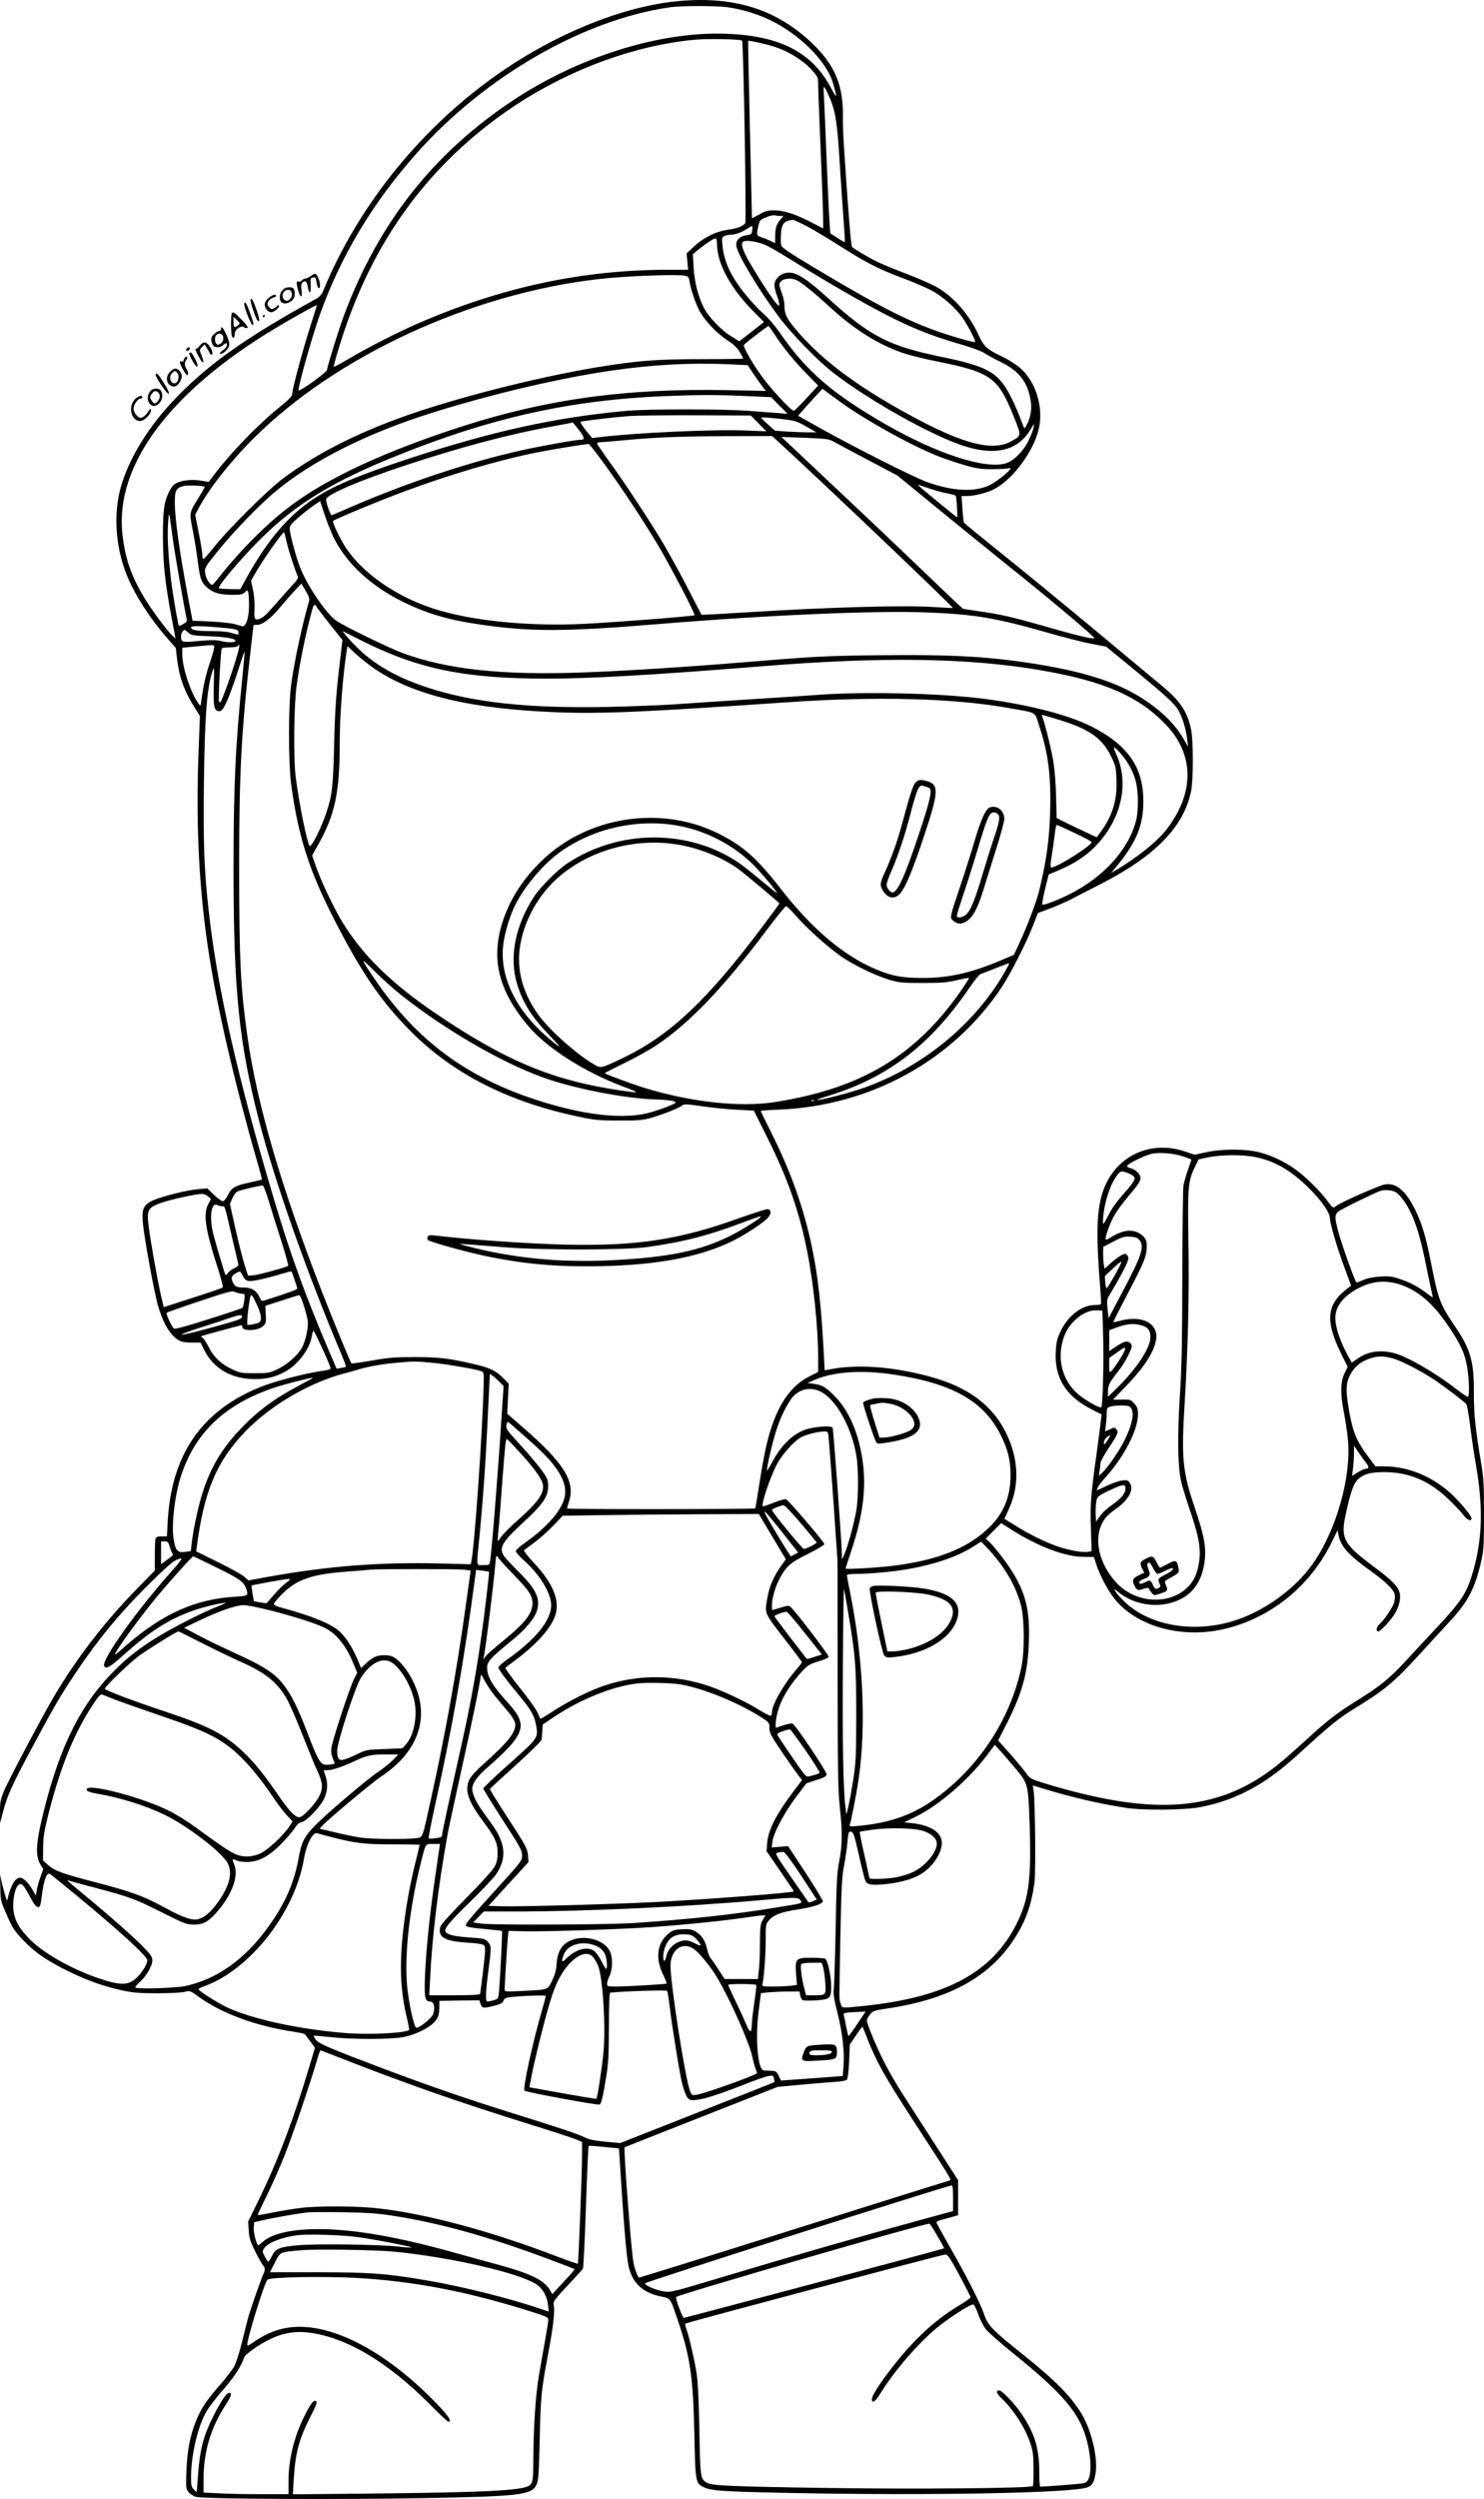 <?xml version="1.0" encoding="UTF-8"?>
<svg xmlns="http://www.w3.org/2000/svg" version="1.0" viewBox="0 0 1187.934 1998.548" preserveAspectRatio="xMidYMid meet">
  <g transform="translate(-0.066,1999.723) scale(0.1,-0.1)" fill="#000000" stroke="none">
    <path d="M5436 19989 c-327 -29 -714 -157 -1091 -362 -777 -422 -1425 -1145 -1759 -1960 -8 -20 -28 -44 -43 -53 -591 -324 -902 -547 -1176 -844 -209 -226 -360 -490 -411 -715 -47 -211 -23 -460 64 -668 63 -153 182 -336 318 -492 l70 -80 11 -95 c18 -143 58 -253 143 -387 l39 -62 -12 -318 c-21 -577 7 -1100 87 -1603 69 -437 206 -1025 378 -1624 26 -88 45 -160 43 -162 -1 -2 -44 -12 -94 -23 -122 -26 -148 -41 -178 -101 -14 -28 -32 -50 -41 -50 -8 0 -40 23 -70 51 l-54 52 -72 -6 c-89 -7 -289 -57 -363 -90 -75 -35 -90 -66 -81 -174 8 -108 89 -554 121 -666 31 -109 74 -195 121 -242 46 -46 70 -55 153 -55 l67 0 27 -55 c75 -153 220 -237 407 -237 102 0 173 18 256 67 96 56 185 178 200 274 4 23 10 43 14 46 5 3 121 -245 136 -296 5 -13 -10 -18 -83 -28 -133 -20 -376 -84 -487 -130 -465 -191 -704 -541 -733 -1073 l-6 -118 -42 0 c-30 0 -45 -5 -49 -16 -3 -9 -6 -70 -6 -136 l0 -121 -143 -146 c-262 -269 -480 -551 -664 -861 -91 -154 -364 -669 -399 -753 -30 -73 -34 -92 -33 -172 l0 -90 24 93 c33 126 70 209 225 499 186 347 238 435 361 618 129 191 239 333 376 487 131 147 370 381 408 400 82 42 79 30 -27 -88 -276 -311 -553 -699 -534 -749 12 -31 47 -12 152 83 222 198 365 289 566 360 77 28 246 67 254 59 2 -1 -32 -16 -74 -32 -96 -37 -327 -154 -451 -228 -157 -95 -252 -168 -366 -282 -266 -266 -433 -598 -564 -1122 -64 -257 -70 -360 -24 -432 l20 -32 -22 -62 c-13 -34 -26 -82 -30 -106 l-7 -44 -30 51 c-32 56 -71 92 -98 92 -36 0 -73 -61 -95 -155 l-7 -30 -10 25 c-5 14 -18 61 -29 105 l-18 80 2 -105 c2 -102 3 -108 53 -220 44 -102 59 -124 129 -198 96 -101 197 -170 375 -256 153 -73 274 -116 423 -148 83 -18 134 -22 277 -22 96 0 194 5 218 11 43 11 44 11 120 -44 182 -130 452 -229 749 -274 45 -7 86 -15 90 -18 5 -3 26 -30 47 -59 l38 -52 -47 -156 c-120 -403 -246 -736 -392 -1037 l-96 -197 5 -73 c4 -62 12 -87 56 -174 28 -56 56 -104 62 -108 13 -8 13 -40 0 -63 -13 -24 -94 -252 -119 -337 -11 -38 -35 -134 -54 -211 -19 -78 -47 -164 -61 -191 -15 -27 -68 -96 -118 -153 -107 -123 -148 -185 -189 -286 -47 -118 -69 -232 -76 -394 -5 -138 -4 -146 16 -172 12 -15 39 -33 59 -39 52 -18 1149 -23 1852 -10 739 14 835 25 874 105 17 35 20 74 27 365 7 340 13 397 69 691 36 188 53 331 44 376 -7 38 -7 37 148 203 43 46 81 88 85 95 4 6 15 228 24 494 9 266 19 485 21 487 2 3 58 -1 124 -8 l119 -12 3 -40 c34 -545 55 -804 73 -895 27 -135 110 -216 251 -247 91 -19 81 -7 143 -188 101 -296 124 -455 134 -914 8 -386 9 -393 77 -426 60 -28 145 -34 679 -45 1133 -23 2280 -1 2391 45 40 16 52 39 65 113 19 119 -31 335 -107 466 -85 145 -215 276 -487 493 -231 184 -269 224 -298 310 -27 83 -142 309 -278 546 -55 97 -102 182 -104 189 -1 6 14 15 33 20 19 5 59 16 88 24 l52 15 0 141 0 140 -182 282 c-100 154 -217 336 -260 404 -44 67 -108 177 -143 245 -62 119 -145 316 -145 345 0 9 11 30 24 47 24 31 31 33 143 50 489 72 813 250 1011 553 93 142 141 278 164 459 11 88 5 657 -8 735 l-6 36 113 -34 c208 -63 433 -115 639 -146 133 -20 463 -17 585 6 193 36 371 110 537 222 102 70 165 121 338 280 170 154 245 215 357 283 259 160 315 207 535 446 70 77 177 193 237 258 146 158 201 264 251 489 17 76 20 126 20 363 0 246 -3 291 -24 418 -44 255 -58 396 -57 552 2 247 -25 348 -144 524 -129 190 -140 219 -200 524 -40 204 -73 313 -127 422 -75 151 -151 214 -241 200 -44 -7 -361 -147 -388 -171 -23 -21 -31 -18 -64 28 -46 66 -153 176 -233 239 -88 71 -209 132 -317 160 -109 29 -302 29 -430 1 l-90 -20 -75 25 c-302 103 -595 -55 -674 -363 -38 -148 -40 -334 -7 -744 5 -58 7 -108 4 -112 -2 -5 -25 -8 -51 -8 -102 0 -215 -88 -273 -213 -26 -56 -33 -85 -37 -156 -12 -210 79 -358 281 -462 l86 -44 -6 -50 c-3 -27 -18 -142 -33 -255 -48 -342 -53 -412 -47 -606 l6 -182 -27 -5 c-42 -9 -158 12 -252 45 -103 37 -213 91 -331 164 l-88 54 33 73 c78 169 83 346 16 530 -100 273 -310 446 -654 537 -299 80 -583 99 -802 54 l-32 -6 -6 118 c-21 396 -46 629 -96 868 -63 304 -168 601 -321 906 -49 98 -89 180 -89 182 0 3 66 8 148 11 730 30 1391 393 1780 977 70 105 195 350 250 490 l41 105 98 37 c54 20 132 55 173 76 41 21 147 76 235 121 435 223 661 455 720 740 19 90 19 405 0 495 -31 145 -86 227 -240 354 -44 37 -280 233 -525 437 -245 204 -581 479 -747 612 -165 133 -303 245 -306 250 -3 4 -8 54 -12 111 l-7 102 38 0 c64 0 171 27 226 57 150 81 312 300 354 480 40 169 -22 374 -146 485 -33 29 -94 68 -150 95 -118 56 -144 79 -186 171 -74 162 -194 300 -329 380 -38 23 -151 72 -250 110 -99 38 -205 82 -235 97 -76 38 -187 104 -199 118 -8 11 -27 232 -62 762 -7 99 -12 218 -11 265 6 261 -62 426 -248 603 -283 269 -620 376 -1064 336z m390 -50 c104 -14 232 -52 330 -98 241 -113 462 -333 513 -509 35 -122 33 -130 -14 -42 -151 287 -405 420 -835 437 -528 21 -1172 -178 -1700 -524 -648 -426 -1091 -988 -1368 -1734 -41 -112 -122 -370 -134 -430 -4 -23 -228 -182 -228 -163 0 44 108 425 168 596 169 476 425 903 781 1303 548 614 1335 1066 2026 1164 88 13 371 13 461 0z m115 -267 c11 -12 36 -1446 25 -1460 -18 -24 -64 -42 -138 -52 -95 -13 -196 -63 -272 -134 l-59 -55 6 -65 6 -66 -152 0 c-693 0 -1342 -139 -2012 -430 -165 -72 -406 -195 -549 -280 -65 -39 -121 -68 -124 -66 -2 3 19 80 48 173 235 762 639 1350 1238 1800 475 357 1068 594 1610 643 104 9 363 4 373 -8z m209 -34 c145 -37 286 -122 368 -222 28 -33 32 -46 32 -95 0 -31 9 -267 20 -526 11 -258 20 -505 20 -547 l0 -78 -96 50 c-132 67 -215 94 -294 95 -55 0 -74 -5 -122 -33 -32 -18 -58 -31 -58 -30 -1 10 -30 1314 -30 1361 l0 59 43 -7 c23 -4 76 -16 117 -27z m484 -404 c55 -121 69 -206 91 -579 9 -143 22 -334 29 -425 7 -91 11 -167 10 -169 -3 -3 -50 26 -115 69 -5 3 -17 235 -28 515 -11 281 -23 546 -25 590 -6 87 -2 87 38 -1z m-386 -964 l25 0 -20 -22 c-35 -39 -46 -71 -47 -134 l-1 -62 -35 18 c-19 9 -52 23 -72 29 -42 14 -43 18 -27 89 9 44 15 51 47 65 45 20 73 26 90 21 8 -2 25 -4 40 -4z m204 -78 c51 -26 176 -101 278 -166 210 -133 306 -182 505 -256 77 -29 175 -71 219 -94 91 -47 200 -144 255 -225 47 -69 104 -181 97 -189 -4 -3 -63 11 -133 32 -336 98 -568 212 -1155 563 -202 121 -259 160 -264 179 -4 13 -4 53 -2 89 5 83 24 106 95 114 7 0 54 -21 105 -47z m-430 -36 c-4 -32 -7 -34 -48 -41 -56 -8 -88 -44 -78 -89 15 -76 182 -352 341 -565 94 -126 305 -344 420 -434 192 -151 508 -345 778 -477 246 -121 398 -166 534 -158 125 8 219 65 283 173 29 49 29 49 23 15 -3 -19 -22 -67 -41 -107 -40 -83 -119 -162 -181 -181 -166 -50 -552 76 -963 312 -433 249 -637 427 -851 738 -33 48 -87 111 -120 140 -34 29 -94 92 -134 140 -126 150 -187 273 -201 410 -6 60 -5 67 14 77 11 6 34 11 50 11 38 0 89 18 132 47 19 12 37 23 40 23 3 0 4 -15 2 -34z m-282 -108 c1 -159 108 -356 295 -544 l81 -82 -98 -77 -99 -77 -56 34 c-85 50 -192 161 -230 238 -46 94 -73 201 -80 320 l-6 105 44 36 c62 50 121 89 136 89 9 0 13 -15 13 -42z m400 -16 c36 -17 130 -73 210 -123 80 -50 224 -137 320 -193 474 -277 691 -378 1016 -471 94 -27 172 -56 197 -73 23 -15 81 -47 129 -70 145 -71 212 -156 238 -300 13 -71 2 -142 -30 -202 -17 -31 -19 -33 -26 -15 -35 96 -72 182 -105 246 -99 190 -181 236 -560 314 -407 84 -562 163 -874 445 -223 202 -296 245 -376 221 -46 -14 -79 -53 -79 -95 0 -17 9 -55 21 -85 11 -30 19 -63 17 -75 -4 -24 -95 106 -216 307 -69 115 -92 173 -77 197 14 23 124 7 195 -28z m-650 -241 c17 -4 26 -15 28 -31 8 -63 46 -180 80 -245 44 -83 138 -182 232 -244 45 -29 74 -57 92 -89 15 -26 28 -49 28 -52 0 -3 -150 -5 -333 -5 -363 0 -514 -12 -838 -65 -432 -72 -1006 -213 -1431 -354 -437 -145 -800 -324 -1084 -537 -121 -90 -440 -407 -549 -546 -44 -55 -83 -99 -87 -96 -5 2 -8 19 -8 36 0 18 -13 96 -29 175 l-28 143 25 47 c84 159 253 374 441 562 661 660 1740 1158 2761 1275 222 26 645 41 700 26z m893 -37 c42 -22 139 -101 257 -209 199 -184 395 -306 595 -373 50 -16 173 -47 275 -67 427 -86 482 -127 610 -450 58 -145 59 -141 -29 -189 -160 -86 -422 -9 -914 271 -368 209 -626 410 -813 634 -68 82 -84 117 -84 186 0 23 -9 65 -20 93 -11 28 -20 59 -20 70 0 45 82 65 143 34z m-3899 -369 c-58 -179 -144 -499 -144 -538 0 -17 -24 -43 -92 -98 -181 -146 -392 -363 -531 -545 l-46 -61 -53 9 c-70 13 -154 6 -200 -16 -28 -13 -44 -32 -63 -70 -42 -87 -50 -146 -50 -361 1 -221 16 -364 69 -646 l32 -169 -29 27 c-45 43 -170 213 -225 306 -105 177 -152 316 -172 510 -56 547 382 1134 1225 1639 133 80 328 189 331 185 2 -2 -22 -79 -52 -172z m3717 -62 c69 -106 154 -210 255 -313 l94 -96 -91 -99 c-50 -55 -97 -101 -104 -103 -17 -4 -184 175 -254 272 -82 114 -156 245 -145 256 20 20 189 150 195 150 4 0 26 -30 50 -67z m-364 -239 l149 -7 47 -71 c26 -39 59 -85 73 -103 l26 -32 -309 6 c-821 16 -1458 -73 -2152 -299 -596 -194 -1045 -403 -1339 -622 -190 -142 -396 -347 -568 -563 -31 -40 -60 -73 -64 -73 -20 0 -53 53 -57 93 -5 43 -4 46 98 173 126 156 330 368 459 476 295 248 742 473 1266 636 475 149 1027 278 1434 336 334 48 626 63 937 50z m893 -303 c204 -147 572 -351 788 -435 51 -20 143 -51 205 -69 95 -27 128 -32 222 -32 61 0 121 4 135 8 50 16 -91 -105 -160 -137 -120 -56 -295 -47 -498 26 -103 37 -544 259 -830 417 l-202 113 25 30 c15 17 58 66 98 109 l72 77 25 -19 c14 -11 68 -50 120 -88z m-761 49 l205 -9 65 -67 66 -66 -80 6 c-44 3 -145 11 -225 17 -192 16 -809 16 -980 1 -573 -52 -1080 -163 -1763 -388 -405 -134 -600 -217 -760 -326 -193 -131 -357 -325 -515 -608 l-58 -105 -82 1 c-45 1 -85 4 -89 7 -13 14 177 239 335 395 283 281 581 462 1107 672 748 299 1376 438 2120 469 272 11 422 12 654 1z m104 -219 l62 -63 -155 6 c-259 11 -881 -17 -1172 -52 l-67 -8 -51 62 c-27 35 -46 65 -42 68 10 6 252 35 387 46 61 4 305 7 543 6 l433 -2 62 -63z m187 35 c107 -13 120 -17 195 -60 l80 -46 -76 0 c-42 0 -116 3 -165 6 l-90 7 -59 53 c-59 53 -60 54 -30 53 17 0 82 -6 145 -13z m-1626 -86 c48 -63 51 -80 13 -80 -40 0 -319 -50 -480 -86 -403 -90 -897 -253 -1342 -445 -88 -38 -164 -71 -169 -72 -10 -2 -44 94 -45 125 -2 37 253 147 621 269 439 146 849 255 1180 314 141 26 172 32 174 34 0 0 22 -26 48 -59z m1599 -97 c352 -323 1402 -1322 1395 -1328 -2 -1 -66 2 -143 7 -245 17 -857 -1 -1528 -43 -186 -12 -339 -20 -341 -18 -1 2 -48 92 -103 199 -55 107 -140 263 -188 345 -100 173 -333 526 -459 698 -47 65 -86 122 -86 127 0 6 9 10 19 10 11 0 93 7 183 15 265 25 432 32 826 34 l373 1 52 -47z m442 2 c22 -13 146 -79 275 -147 l235 -124 305 -250 c168 -137 420 -342 560 -454 376 -300 724 -594 711 -598 -19 -6 -149 25 -391 95 -268 76 -352 96 -528 121 l-132 20 -58 53 c-31 30 -199 189 -372 355 -268 256 -547 519 -940 888 l-85 79 190 -7 c173 -7 193 -10 230 -31z m-1853 -156 c138 -187 328 -474 445 -670 102 -172 302 -554 293 -562 -9 -8 -636 -57 -883 -69 -453 -22 -909 25 -1210 123 -294 96 -557 278 -695 481 -44 65 -114 210 -105 219 16 15 365 160 573 237 360 134 760 252 1060 311 131 26 402 70 414 67 5 -1 54 -63 108 -137z m-3183 -205 c2 -2 -17 -36 -42 -76 -84 -136 -82 -125 -53 -274 14 -72 33 -187 41 -255 18 -138 29 -164 81 -207 45 -37 101 -52 198 -52 63 0 79 3 96 20 19 19 21 19 27 3 4 -10 7 -58 7 -108 0 -98 -25 -174 -55 -166 -8 2 -36 10 -64 18 -27 7 -114 16 -192 20 l-141 6 -31 161 c-73 387 -111 654 -111 785 0 98 10 116 72 132 30 7 158 2 167 -7z m5818 -19 c39 -13 98 -29 129 -34 32 -6 61 -14 65 -19 7 -7 17 -172 11 -172 -4 0 -284 230 -302 248 -13 13 -13 14 5 8 11 -4 52 -18 92 -31z m-4777 -403 c105 -202 297 -376 553 -501 193 -94 362 -143 623 -180 393 -57 672 -56 1399 4 883 73 1753 111 2175 94 364 -14 546 -44 944 -158 136 -39 300 -81 364 -93 l117 -22 220 -180 c262 -216 327 -275 359 -330 31 -53 62 -155 70 -231 l7 -60 -30 53 c-69 122 -174 228 -329 329 -192 126 -443 210 -817 273 -393 66 -701 84 -1305 77 -429 -5 -516 -10 -1085 -57 -458 -38 -972 -70 -1287 -81 -641 -23 -1078 25 -1433 155 -106 39 -448 205 -528 256 -76 49 -220 255 -287 412 -35 81 -90 283 -90 328 0 24 14 41 77 95 42 36 97 79 122 95 l44 30 38 -115 c21 -63 56 -150 79 -193z m-1295 -2 c15 -110 95 -572 110 -632 4 -18 -1 -27 -26 -41 -17 -10 -33 -16 -36 -14 -6 6 -32 151 -53 292 -28 193 -43 416 -34 525 8 108 5 119 39 -130z m910 -17 c15 -66 63 -215 89 -275 6 -13 -7 -34 -51 -80 -32 -35 -88 -97 -123 -138 -76 -87 -97 -107 -127 -120 -43 -18 -50 -6 -45 78 2 48 -2 105 -12 151 l-16 74 32 56 c59 105 218 331 232 331 2 0 12 -35 21 -77z m181 -467 c-57 -200 -115 -467 -143 -661 -25 -171 -25 -648 0 -825 57 -405 141 -668 332 -1045 224 -440 383 -674 624 -916 337 -338 775 -562 1336 -681 136 -29 167 -32 330 -32 159 -1 189 2 260 22 100 29 225 79 246 98 14 13 34 12 160 -6 79 -12 205 -24 279 -28 l135 -7 110 -220 c160 -320 252 -581 315 -895 52 -256 90 -621 90 -860 l0 -115 -75 -38 c-163 -84 -272 -260 -340 -552 -13 -55 -38 -190 -55 -299 -17 -110 -32 -201 -33 -202 -7 -7 -1507 -8 -1507 -1 0 5 7 31 16 58 51 155 -40 304 -355 578 l-140 122 6 120 6 120 -39 40 c-58 60 -108 86 -224 113 -202 49 -294 60 -490 60 -157 0 -209 -4 -344 -28 -87 -15 -160 -25 -162 -23 -8 8 -146 343 -226 547 -336 861 -529 1520 -607 2070 -55 392 -65 597 -66 1340 0 766 17 1091 90 1730 14 118 25 215 25 217 0 2 13 3 28 3 43 0 110 50 182 137 36 43 89 104 119 136 l54 57 34 -57 c23 -37 32 -64 29 -77z m57 -48 c2 -7 51 -71 107 -142 l102 -128 -21 -177 c-30 -248 -39 -379 -46 -676 -8 -316 -16 -390 -61 -524 -44 -132 -124 -289 -136 -268 -23 42 -83 337 -110 547 -19 143 -15 566 6 725 25 193 81 461 132 638 6 20 20 22 27 5z m-784 -168 c145 -13 161 -17 161 -42 0 -16 -4 -18 -22 -12 -59 19 -101 24 -206 24 -108 0 -152 9 -152 30 0 13 75 12 219 0z m-241 -42 c21 -21 37 -24 170 -29 142 -6 218 -21 206 -40 -7 -12 -66 -11 -121 3 -35 8 -76 8 -171 -1 -136 -13 -142 -12 -142 40 0 22 16 49 29 49 3 0 15 -10 29 -22z m1391 -66 c452 -226 823 -302 1479 -302 350 0 843 28 1737 100 946 76 1633 66 2205 -31 515 -87 798 -210 1017 -441 227 -241 226 -547 -2 -839 -73 -93 -230 -219 -400 -320 l-40 -23 33 39 c170 205 226 338 225 540 -1 270 -127 448 -423 596 -194 96 -542 182 -905 224 -351 39 -900 51 -1250 27 -88 -7 -340 -23 -560 -37 -220 -14 -499 -32 -620 -41 -121 -8 -368 -17 -550 -21 -623 -11 -1063 37 -1423 156 -279 92 -467 207 -622 382 -36 40 -60 70 -55 68 6 -2 75 -37 154 -77z m-1184 -42 c4 -6 -9 -57 -28 -113 -36 -105 -60 -207 -73 -311 -6 -55 -8 -58 -21 -40 -62 80 -133 291 -133 394 l0 57 103 10 c147 14 145 14 152 3z m170 -121 c-40 -127 -101 -296 -115 -319 -5 -8 -12 -11 -16 -7 -8 8 13 415 22 429 3 4 32 8 64 8 35 0 62 5 66 12 20 32 11 -19 -21 -123z m1121 -65 c313 -209 769 -317 1451 -343 357 -14 699 1 1848 80 710 49 1328 33 1770 -46 234 -42 205 -25 243 -138 73 -217 97 -401 89 -686 -6 -235 -32 -414 -92 -654 -21 -80 -95 -276 -153 -399 l-45 -97 -106 -45 c-241 -101 -415 -140 -626 -140 -165 0 -247 16 -381 73 -254 108 -510 326 -754 641 -186 239 -296 338 -486 435 -462 236 -1056 148 -1427 -212 -130 -126 -223 -260 -284 -408 -135 -333 -82 -608 177 -914 151 -178 450 -368 765 -486 133 -49 131 -52 -24 -29 -539 78 -915 234 -1466 605 -368 248 -599 473 -765 744 -63 103 -164 313 -205 429 l-36 101 49 88 c134 238 172 416 172 807 0 226 24 537 56 743 l6 37 71 -66 c40 -36 108 -90 153 -120z m-1065 -61 c-55 -536 -71 -872 -71 -1528 0 -977 43 -1396 204 -2020 130 -500 386 -1224 667 -1887 18 -43 31 -79 28 -81 -2 -3 -20 -7 -39 -10 l-35 -6 -59 137 c-186 435 -307 767 -435 1194 -297 991 -461 1710 -530 2333 -36 319 -44 537 -38 1018 7 550 24 768 71 903 11 35 12 22 8 -116 -5 -174 3 -210 42 -210 21 0 31 11 60 73 19 39 58 147 88 239 29 91 54 165 56 163 2 -2 -6 -92 -17 -202z m6526 -339 c247 -74 354 -147 425 -290 40 -82 42 -89 46 -197 6 -160 -32 -284 -127 -414 l-31 -42 -92 43 c-51 24 -124 58 -161 77 l-68 34 -4 165 c-2 91 -11 213 -20 272 -13 91 -67 312 -90 371 -4 9 -5 17 -2 17 3 0 59 -16 124 -36z m507 -276 c59 -67 102 -149 121 -229 19 -83 19 -229 0 -304 -61 -233 -258 -451 -534 -590 -99 -49 -209 -91 -217 -82 -4 3 7 58 22 123 l29 117 89 38 c143 61 250 139 335 244 170 209 214 468 117 681 -14 30 -21 54 -16 54 5 0 29 -23 54 -52z m-3546 -574 c223 -40 445 -155 603 -313 70 -71 189 -213 189 -226 0 -3 -55 41 -123 98 -67 56 -149 121 -182 144 -403 273 -963 270 -1378 -8 -77 -52 -210 -185 -259 -259 -154 -234 -204 -490 -137 -705 46 -151 116 -261 259 -409 107 -112 99 -115 -24 -8 -254 221 -379 489 -346 741 12 93 54 230 96 313 69 138 210 308 334 403 265 202 631 289 968 229z m3176 -59 c75 -35 136 -68 135 -72 -2 -30 -276 -203 -322 -203 -10 0 -9 23 4 103 9 56 20 132 24 170 4 37 10 67 15 67 4 0 69 -29 144 -65z m-3191 -90 c181 -27 383 -109 512 -208 66 -51 315 -260 315 -265 0 -3 -65 -91 -144 -196 -433 -576 -730 -856 -1097 -1034 -187 -90 -188 -90 -241 -59 -139 81 -347 265 -439 387 -126 167 -181 354 -159 535 28 222 150 443 328 591 247 205 595 299 925 249z m962 -575 c84 -96 236 -233 348 -314 101 -72 273 -156 392 -193 84 -25 103 -27 270 -27 151 0 195 3 274 22 52 12 96 20 98 18 2 -2 -18 -34 -43 -72 -369 -543 -809 -811 -1514 -921 -273 -43 -666 0 -1034 112 -102 31 -313 109 -324 119 -2 2 68 38 155 80 86 42 200 105 253 140 271 181 538 460 887 924 79 105 150 192 156 192 7 0 44 -36 82 -80z m-3175 -621 c348 -278 802 -543 1140 -666 246 -90 656 -170 900 -178 102 -3 170 -13 170 -25 0 -10 -127 -59 -213 -82 -208 -55 -520 -20 -891 99 -575 185 -974 482 -1308 973 -117 172 -117 178 -1 62 59 -59 151 -141 203 -183z m4849 184 c-239 -423 -662 -771 -1140 -938 -109 -38 -329 -95 -364 -95 -11 1 30 16 92 35 474 146 813 407 1125 864 39 57 78 106 88 108 9 3 64 24 121 47 57 23 106 41 108 40 2 -2 -12 -29 -30 -61z m-1532 -1039 c-3 -3 -12 -4 -19 -1 -8 3 -5 6 6 6 11 1 17 -2 13 -5z m2953 -445 c36 -12 66 -23 67 -24 2 -1 -10 -37 -26 -81 -16 -44 -32 -102 -37 -129 -4 -28 -8 -354 -9 -725 -1 -528 -5 -734 -19 -945 -22 -336 -18 -590 13 -710 11 -44 45 -152 75 -240 64 -187 80 -284 66 -386 -14 -97 -43 -160 -99 -212 -150 -141 -418 -119 -567 46 -136 151 -180 345 -108 477 22 42 46 66 104 107 106 75 150 156 115 210 -15 22 -22 25 -61 20 -24 -2 -78 -21 -120 -41 -42 -20 -77 -36 -79 -36 -13 0 15 47 52 87 157 170 273 389 273 520 0 44 -5 58 -29 85 -28 32 -32 33 -100 32 l-71 -1 98 102 c155 160 235 285 248 386 15 124 -115 190 -286 144 -30 -8 -55 -13 -57 -11 -2 2 49 102 112 222 135 257 155 306 155 380 0 48 -4 60 -28 84 -43 42 -101 55 -165 36 -29 -9 -69 -27 -90 -42 -21 -14 -41 -23 -45 -20 -10 11 36 140 73 200 19 33 66 95 103 140 88 104 102 125 102 154 0 29 -42 69 -81 77 -17 4 -28 12 -26 18 5 18 145 86 197 97 65 13 175 4 250 -21z m578 -5 c98 -20 179 -54 264 -110 152 -101 330 -301 334 -375 3 -53 53 -225 117 -399 l53 -144 -47 -38 c-149 -118 -158 -254 -34 -503 l54 -110 -26 -52 c-32 -67 -34 -165 -4 -314 11 -57 25 -150 31 -206 31 -293 -86 -719 -272 -990 -128 -187 -343 -354 -569 -443 -339 -134 -734 -80 -949 130 -31 30 -63 66 -70 80 -13 24 -13 24 20 -3 109 -92 274 -128 415 -91 160 41 252 149 277 324 17 115 1 209 -76 436 -100 294 -110 396 -81 859 26 436 36 858 29 1270 -7 442 -3 487 53 602 l28 58 80 17 c104 21 274 22 373 2z m-1027 -125 c19 -7 42 -18 51 -27 15 -13 16 -18 3 -41 -7 -14 -35 -51 -62 -81 -79 -89 -110 -132 -147 -206 -31 -59 -36 -65 -36 -39 1 113 44 268 97 349 40 60 43 62 94 45z m-6868 -230 c21 -68 65 -211 99 -316 34 -106 59 -196 55 -199 -11 -11 -236 -73 -279 -76 l-42 -3 -27 85 c-15 47 -48 176 -73 287 l-45 202 20 46 c13 30 30 50 47 56 36 14 185 48 197 45 6 -2 27 -59 48 -127z m9016 76 c37 -19 94 -96 130 -177 46 -101 79 -217 121 -427 22 -108 43 -207 47 -221 6 -23 4 -23 -43 13 -73 55 -131 86 -214 114 -64 22 -87 25 -160 21 -57 -4 -102 -12 -134 -27 -27 -11 -52 -21 -56 -21 -10 0 -124 317 -149 417 -27 103 -26 125 2 150 18 17 275 143 337 166 30 11 92 7 119 -8z m-9503 -36 l23 -21 -22 -42 c-42 -79 -22 -208 80 -520 24 -76 41 -142 36 -146 -4 -4 -112 -41 -240 -82 l-232 -75 -20 86 c-27 114 -88 455 -100 559 -17 137 -8 152 110 193 72 24 269 67 313 68 17 1 39 -8 52 -20z m113 -79 c23 0 18 16 76 -235 26 -110 49 -210 52 -222 4 -17 -2 -25 -31 -38 -20 -10 -43 -27 -51 -38 -8 -12 -16 -19 -19 -16 -6 6 -83 266 -101 339 -30 131 -12 245 35 220 10 -5 28 -10 39 -10z m7343 -270 c42 -52 19 -122 -136 -415 l-111 -210 -8 73 c-7 67 -6 77 14 110 60 99 127 221 141 258 14 35 15 44 3 60 -12 17 -15 18 -47 3 -18 -9 -56 -37 -84 -62 l-51 -47 -7 38 c-3 20 -5 60 -5 87 l1 50 81 43 c72 37 88 42 136 39 42 -3 59 -9 73 -27z m-196 -279 c-31 -55 -61 -103 -65 -106 -5 -3 -11 18 -13 46 l-3 51 64 60 c34 33 65 57 68 54 3 -3 -20 -50 -51 -105z m-6981 -9 c16 -29 27 -38 51 -40 31 -3 137 21 267 60 37 11 69 19 71 17 6 -9 46 -127 46 -137 0 -9 -78 -37 -266 -96 -17 -5 -24 -1 -34 24 -21 51 -64 80 -120 80 -63 0 -78 6 -95 41 -18 34 -11 55 24 74 35 19 33 20 56 -23z m9267 -69 c141 -48 259 -149 378 -324 104 -154 135 -221 155 -333 16 -93 20 -232 7 -240 -4 -2 -45 25 -92 61 -179 138 -404 267 -508 291 -110 25 -203 10 -285 -47 l-45 -31 -30 53 c-61 110 -102 228 -102 302 0 87 52 162 158 225 122 72 237 85 364 43z m-9271 -73 c20 0 21 -3 15 -52 -4 -29 -10 -56 -14 -60 -4 -4 -126 -45 -272 -91 -181 -58 -269 -81 -277 -75 -18 14 -66 119 -58 126 3 4 122 46 263 93 243 81 259 85 289 72 18 -7 42 -13 54 -13z m114 -83 c36 -76 44 -127 23 -144 -7 -6 -32 -13 -55 -17 l-43 -6 0 35 c0 36 17 169 25 193 8 22 15 13 50 -61z m377 -9 c15 -46 29 -101 32 -123 7 -53 -18 -167 -48 -219 -36 -62 -118 -133 -194 -169 -63 -30 -73 -32 -182 -32 -108 0 -119 2 -182 32 -88 42 -148 98 -187 178 -18 35 -40 69 -49 74 -15 8 -15 10 -2 15 15 6 312 86 317 86 2 0 3 -7 3 -15 0 -36 126 -32 166 6 24 22 25 30 22 94 l-3 69 130 42 c72 24 135 43 141 43 6 1 22 -36 36 -81z m6399 -238 c7 -200 -3 -565 -14 -577 -12 -12 -137 60 -195 112 -124 113 -164 292 -102 457 43 116 163 211 260 206 l45 -3 6 -195z m-6893 143 c-3 -14 -53 -31 -233 -80 -127 -35 -239 -62 -250 -60 -11 1 61 29 160 60 99 32 205 66 235 77 72 24 92 25 88 3z m7195 -64 c57 -15 77 -41 77 -95 0 -86 -108 -250 -269 -409 l-71 -69 0 45 c0 49 12 72 91 171 43 55 99 161 99 189 0 25 -27 42 -54 35 -13 -3 -47 -21 -75 -40 l-51 -35 0 84 0 83 44 17 c91 35 147 41 209 24z m-129 -201 c-8 -28 -88 -151 -109 -168 -13 -11 -15 -5 -15 47 l0 60 58 41 c66 48 76 50 66 20z m2141 -63 c69 -18 230 -101 343 -176 87 -59 231 -169 250 -191 7 -9 21 -89 32 -179 11 -90 31 -227 45 -304 59 -338 53 -590 -21 -850 -52 -181 -89 -238 -313 -477 -68 -73 -172 -184 -230 -247 -127 -138 -207 -202 -383 -311 -164 -102 -235 -156 -413 -319 -174 -158 -246 -218 -341 -282 -339 -228 -718 -288 -1234 -193 -155 28 -354 78 -520 130 -114 36 -115 37 -151 88 -21 28 -78 97 -127 152 l-91 102 73 143 c123 246 165 401 173 650 8 235 -22 369 -119 534 -46 78 -149 214 -196 259 l-31 28 62 62 62 62 85 -54 c212 -134 422 -213 571 -216 l87 -1 17 -55 c29 -90 96 -217 151 -284 176 -214 520 -311 851 -242 382 81 710 341 886 703 l45 92 7 -36 c17 -92 77 -160 256 -288 122 -88 185 -149 194 -188 4 -14 2 -43 -4 -65 -11 -40 -79 -140 -119 -176 -24 -21 -29 -56 -8 -56 17 0 95 83 130 138 34 55 51 119 42 165 -10 54 -60 105 -211 217 -232 172 -261 223 -227 391 36 174 63 260 94 295 45 50 105 69 223 68 195 -1 358 -70 509 -215 50 -48 105 -105 121 -128 29 -40 65 -55 65 -27 0 19 -69 105 -143 178 -154 151 -357 238 -556 238 l-70 0 -58 78 c-90 120 -119 187 -148 341 -33 179 -33 243 3 311 33 64 83 107 154 131 65 23 107 23 183 4z m-7690 -36 c113 -10 349 -50 398 -68 21 -8 22 -13 19 -117 -9 -377 -74 -1297 -98 -1403 l-5 -24 -232 6 c-486 13 -908 -19 -1405 -109 l-142 -26 -35 30 c-19 17 -113 69 -209 116 l-175 86 5 37 c57 438 157 678 378 911 202 213 509 395 794 473 37 9 92 25 122 34 79 24 201 45 310 54 138 12 144 12 275 0z m3695 -94 c476 -71 729 -214 864 -490 56 -114 76 -197 76 -314 0 -201 -71 -345 -235 -476 -163 -130 -385 -209 -695 -249 -129 -16 -390 -32 -390 -23 0 4 22 73 49 154 84 253 114 464 92 665 -27 250 -115 456 -248 579 -62 58 -84 70 -147 79 l-51 7 48 21 c153 69 379 85 637 47z m-3147 -63 l29 -30 -17 -253 c-25 -406 -78 -1067 -91 -1146 -5 -32 -6 -33 -54 -33 -60 0 -57 -24 -30 240 10 107 26 292 34 410 14 192 20 296 42 757 l6 123 27 -19 c14 -11 39 -33 54 -49z m-1598 -20 c-207 -109 -339 -206 -480 -354 -146 -153 -236 -303 -300 -500 -36 -109 -78 -307 -90 -414 l-7 -62 -46 -6 c-60 -8 -76 9 -91 100 -19 109 7 343 55 496 112 355 352 584 752 718 79 26 276 77 307 79 6 0 -39 -25 -100 -57z m4162 -53 c124 -60 248 -279 288 -508 19 -109 19 -334 0 -447 -18 -103 -68 -285 -95 -347 l-19 -42 -1 40 c-4 137 -68 1003 -74 1014 -13 20 -157 9 -226 -18 -101 -39 -189 -127 -260 -261 -22 -41 -40 -69 -40 -62 0 32 43 222 72 311 34 106 75 193 122 260 55 77 148 101 233 60z m2492 -141 c22 -38 2 -129 -54 -245 -43 -88 -139 -227 -185 -268 l-23 -20 6 40 c4 22 7 50 7 61 0 12 29 65 64 118 76 113 84 132 62 154 -14 15 -19 14 -52 -2 l-37 -17 6 53 c4 29 7 72 7 95 0 39 3 43 33 52 17 5 59 9 92 8 53 -2 61 -5 74 -29z m-4844 -230 c145 -128 202 -188 254 -268 53 -82 68 -152 47 -224 -29 -99 -145 -229 -307 -343 -45 -31 -79 -62 -79 -71 0 -9 26 -39 56 -66 132 -116 227 -269 227 -366 0 -121 -124 -274 -350 -433 -40 -28 -73 -57 -73 -65 0 -15 60 -96 166 -224 93 -111 122 -161 135 -233 20 -107 21 -104 -211 -312 -116 -102 -210 -192 -210 -200 0 -7 70 -120 155 -252 140 -215 155 -243 155 -282 0 -43 -3 -48 -231 -298 -193 -212 -229 -256 -217 -267 8 -8 63 -17 148 -24 74 -7 137 -14 139 -16 5 -4 -17 -425 -25 -496 -5 -45 -8 -48 -42 -58 -21 -5 -43 -10 -49 -10 -18 0 -16 68 7 245 25 190 25 198 -3 231 -22 26 -31 28 -143 36 -125 9 -175 20 -194 43 -20 24 15 67 198 246 93 91 183 187 201 212 92 134 81 255 -39 416 -95 129 -128 183 -142 233 -11 43 -10 52 9 92 13 26 51 69 94 107 316 277 340 346 182 521 -129 141 -173 214 -173 288 0 48 28 79 193 213 116 94 190 183 208 250 25 93 -12 168 -146 301 -56 56 -110 114 -120 129 -43 67 -15 113 161 275 138 126 186 192 192 265 3 38 -1 64 -13 88 -24 46 -109 152 -228 281 -91 100 -98 110 -92 139 6 27 9 29 23 17 10 -8 71 -62 137 -120z m2419 0 c3 -29 21 -262 39 -518 l32 -465 1 -905 c0 -775 3 -927 17 -1060 22 -206 21 -305 -4 -436 -19 -96 -22 -163 -29 -549 -5 -242 -12 -458 -15 -480 -5 -30 2 -77 29 -183 41 -162 58 -315 49 -430 l-6 -78 -176 -13 c-97 -7 -208 -15 -247 -18 l-71 -5 -19 38 c-18 36 -22 39 -64 40 -25 1 -50 2 -56 3 -48 5 -69 259 -39 486 l17 132 67 7 c36 3 105 6 154 6 l88 0 5 -30 c4 -16 11 -33 18 -38 6 -5 52 -6 103 -3 121 8 128 15 127 119 -1 82 -28 202 -47 214 -7 4 -55 8 -108 8 -129 0 -134 -6 -126 -129 l7 -88 -47 -7 c-25 -3 -88 -6 -140 -6 -92 0 -93 0 -88 23 12 57 25 229 25 346 0 123 1 131 25 159 37 44 96 67 225 87 126 19 203 44 208 66 1 8 -61 110 -138 228 l-141 214 -66 -6 -65 -5 6 47 c8 68 95 231 189 356 l83 110 79 26 c61 19 81 30 83 45 3 20 -246 392 -272 406 -8 4 -40 -1 -71 -12 -32 -11 -60 -20 -62 -20 -8 0 -2 71 12 123 27 106 104 231 206 338 37 39 56 50 121 69 42 12 79 29 82 36 5 12 -270 371 -307 402 -11 10 -28 8 -78 -8 -35 -11 -65 -20 -66 -20 -2 0 -3 17 -3 38 0 56 26 147 61 213 55 102 85 128 228 199 72 36 131 71 131 78 0 16 -287 351 -307 359 -8 3 -50 -8 -94 -26 -44 -17 -84 -31 -89 -31 -24 0 57 241 114 344 45 81 136 180 190 209 44 23 132 45 183 46 31 1 32 0 37 -51z m2239 -9 c-26 -45 -41 -55 -35 -24 2 14 14 32 25 40 30 21 31 19 10 -16z m-4724 -94 c124 -133 192 -227 198 -273 9 -70 -40 -139 -202 -283 -57 -50 -116 -109 -131 -131 -15 -21 -28 -37 -29 -36 -1 2 1 37 5 78 5 41 18 206 29 365 25 331 30 377 40 373 4 -2 45 -43 90 -93z m6788 -98 c25 -31 23 -47 -6 -47 -9 0 -37 -13 -62 -28 l-45 -29 7 56 c4 31 8 85 8 121 l1 65 37 -55 c20 -30 47 -68 60 -83z m-1927 -206 c0 -38 -37 -81 -112 -133 -33 -22 -74 -60 -91 -85 l-32 -45 -3 49 c-2 26 -1 71 3 98 6 55 8 57 145 120 74 33 90 33 90 -4z m-2598 -277 c67 -80 124 -148 126 -152 3 -9 -82 -52 -103 -52 -12 0 -255 296 -255 311 0 8 70 37 92 38 9 1 67 -59 140 -145z m-138 -86 l116 -147 -30 -16 -29 -15 -34 52 c-64 101 -167 275 -173 294 -6 18 -6 18 13 -1 11 -11 73 -86 137 -167z m-91 -20 l108 -181 -41 -58 c-57 -82 -90 -157 -106 -247 -23 -132 -29 -117 131 -325 80 -103 145 -190 145 -194 0 -4 -22 -32 -48 -62 -98 -113 -191 -277 -192 -338 0 -12 -4 -24 -9 -27 -5 -4 -47 17 -93 46 -103 64 -275 146 -391 187 -274 96 -572 100 -844 9 -117 -38 -287 -123 -416 -207 -54 -35 -99 -62 -100 -60 -2 2 -12 24 -23 49 -10 25 -74 114 -142 199 -68 84 -120 157 -115 161 4 4 37 29 73 55 155 116 260 226 309 323 67 131 16 279 -158 464 -46 49 -80 93 -75 97 5 4 43 33 85 64 42 31 109 91 150 134 l74 78 325 5 c179 3 532 6 785 7 l460 2 108 -181z m-4824 -80 c7 -24 17 -48 22 -54 6 -7 4 -15 -3 -21 -7 -5 -30 -22 -50 -38 l-38 -27 0 91 0 91 28 0 c25 0 30 -5 41 -42z m6676 -173 c68 -101 108 -187 137 -290 30 -109 32 -376 4 -505 -93 -433 -362 -829 -731 -1077 -161 -108 -340 -167 -569 -188 -69 -7 -78 -6 -73 8 11 28 56 260 71 367 62 425 36 976 -69 1495 -14 69 -25 129 -25 135 0 6 31 10 78 10 98 0 281 16 397 36 213 35 404 99 530 178 l70 44 63 -66 c35 -37 88 -103 117 -147z m-3919 -55 c122 -126 147 -165 147 -225 0 -81 -58 -156 -228 -295 -68 -55 -133 -112 -145 -127 l-22 -28 6 25 c14 63 73 530 92 740 7 72 7 74 23 50 8 -14 66 -77 127 -140z m-2382 61 c183 -90 216 -113 235 -164 23 -61 21 -63 -92 -70 -311 -19 -573 -136 -858 -382 -105 -92 -110 -95 -86 -54 47 80 211 300 321 433 114 137 284 326 294 326 3 0 87 -40 186 -89z m1974 -17 l60 -7 -4 -31 c-2 -17 -20 -146 -40 -286 -65 -468 -158 -987 -270 -1495 -77 -349 -66 -321 -128 -329 -82 -10 -347 -7 -433 4 -43 6 -136 25 -206 42 l-128 30 23 25 c51 55 398 345 471 393 266 177 371 417 292 667 -39 125 -125 251 -197 289 -36 19 -111 18 -151 -2 -18 -9 -49 -32 -69 -52 l-37 -35 -10 24 c-45 117 -98 205 -157 264 -60 61 -230 131 -478 197 -27 7 -51 19 -53 25 -3 7 27 43 65 81 118 118 238 160 529 181 81 6 164 13 183 15 69 6 678 6 738 0z m208 -17 c1 -1 -9 -93 -22 -204 -49 -420 -108 -773 -195 -1162 -107 -479 -159 -717 -159 -737 0 -18 -8 -22 -51 -28 -28 -4 -54 -4 -57 -1 -3 3 20 121 51 263 140 630 234 1164 323 1841 l6 43 51 -6 c28 -4 52 -8 53 -9z m-1634 -96 c-28 -22 -71 -66 -97 -98 -26 -32 -50 -58 -54 -58 -3 0 -27 4 -52 8 l-46 8 -11 62 c-5 34 -9 63 -8 64 3 4 264 51 289 52 28 1 27 -1 -21 -38z m4507 -222 c59 -350 66 -434 66 -829 -1 -330 -3 -379 -23 -510 -13 -80 -30 -176 -39 -215 l-17 -70 -7 55 c-18 129 -26 556 -21 1133 2 340 6 616 8 614 3 -2 17 -82 33 -178z m-4617 7 c183 -47 328 -93 414 -131 100 -44 182 -141 243 -290 l31 -75 -26 -52 c-34 -68 -172 -486 -180 -547 -4 -32 -1 -59 10 -85 9 -21 16 -40 16 -41 0 -8 -57 -15 -82 -10 -36 8 -59 51 -139 261 -105 275 -180 398 -291 477 -69 50 -132 83 -343 180 -77 35 -187 89 -245 120 l-105 56 125 60 c156 74 290 121 352 121 27 0 126 -20 220 -44z m4273 -181 l135 -170 -60 -19 c-60 -20 -60 -20 -74 0 -8 10 -66 87 -130 169 -64 83 -116 153 -116 157 0 8 81 37 98 35 7 -1 73 -78 147 -172z m-4826 -79 c102 -52 233 -115 291 -141 215 -94 309 -169 387 -306 23 -41 80 -171 126 -289 47 -118 99 -246 117 -284 45 -95 49 -139 16 -204 -29 -58 -121 -158 -153 -167 -32 -9 -81 39 -170 168 -116 170 -192 264 -284 352 -148 141 -277 208 -629 325 -256 85 -480 170 -480 181 0 18 196 206 274 264 71 52 301 195 315 195 3 0 88 -42 190 -94z m1510 -150 c70 -37 158 -178 187 -304 29 -124 0 -281 -66 -356 l-28 -31 -145 -6 c-144 -5 -144 -5 -231 -47 -126 -60 -146 -56 -146 36 0 67 145 512 190 581 74 116 166 164 239 127z m838 -278 c32 -38 79 -93 104 -124 26 -30 49 -69 53 -86 13 -67 -50 -149 -262 -337 -45 -40 -91 -90 -102 -112 -43 -84 -15 -174 105 -334 98 -131 119 -176 119 -255 0 -49 -6 -76 -23 -110 -14 -27 -105 -128 -227 -251 -124 -125 -205 -215 -209 -232 -21 -82 34 -115 216 -126 83 -5 124 -12 134 -22 13 -13 12 -37 -6 -194 -12 -99 -23 -186 -25 -192 -3 -10 -52 -13 -205 -13 l-202 0 7 138 c15 326 66 743 141 1157 9 50 59 279 110 510 82 366 155 723 155 758 0 7 14 -14 30 -47 17 -32 56 -90 87 -128z m1487 97 c181 -32 460 -146 644 -264 60 -39 62 -42 62 -84 0 -39 11 -60 101 -193 56 -82 115 -166 131 -186 l29 -37 -59 -78 c-145 -190 -212 -320 -220 -424 l-5 -67 109 -158 c60 -87 109 -160 109 -163 0 -11 -677 -63 -1115 -86 -348 -17 -1087 -38 -1227 -33 l-102 3 160 175 160 175 -4 56 c-5 52 -15 72 -156 289 -84 128 -150 236 -149 240 2 3 94 88 205 188 116 105 205 192 208 205 3 12 6 45 7 72 l3 50 85 57 c212 143 467 246 665 271 80 10 280 6 359 -8z m-4529 -122 c50 -19 209 -75 355 -125 283 -96 409 -150 511 -219 127 -85 264 -237 409 -454 30 -44 74 -101 98 -127 l45 -48 -28 -42 c-44 -68 -165 -181 -225 -211 -67 -33 -144 -36 -208 -7 -47 21 -133 79 -314 212 -64 47 -163 109 -220 136 -212 105 -627 214 -652 173 -10 -16 18 -28 89 -40 179 -31 376 -92 530 -166 184 -88 471 -308 510 -392 38 -80 12 -179 -79 -308 -56 -78 -105 -121 -154 -135 -49 -15 -122 9 -269 89 -174 95 -267 129 -563 206 -258 67 -322 90 -372 135 l-43 38 1 103 c1 87 8 131 42 267 98 384 208 653 359 880 42 64 59 82 72 77 9 -4 57 -23 106 -42z m5527 -409 c64 -93 114 -172 110 -176 -4 -4 -29 -13 -56 -20 -48 -13 -48 -13 -72 17 -32 39 -203 290 -210 308 -3 9 11 18 43 29 26 9 52 15 58 14 5 -1 62 -79 127 -172z m1669 -130 c111 -131 111 -131 122 -464 14 -435 -6 -589 -103 -785 -194 -392 -563 -591 -1222 -660 -188 -19 -175 -20 -188 19 -13 39 -12 -13 -2 546 8 392 12 469 30 560 11 58 23 142 27 188 7 77 9 83 28 80 19 -3 26 -24 63 -186 22 -100 46 -193 52 -206 15 -33 53 -39 171 -26 110 12 203 38 267 75 98 57 174 168 174 254 0 83 -90 142 -243 158 l-58 6 98 48 c184 91 420 295 568 493 l59 79 45 -49 c24 -27 75 -86 112 -130z m-4974 58 c-23 -24 -76 -66 -117 -94 -92 -61 -421 -341 -511 -434 -85 -88 -105 -130 -129 -262 -31 -171 -91 -319 -193 -474 -196 -301 -434 -483 -712 -544 -79 -17 -386 -26 -401 -12 -3 4 13 23 36 44 53 48 100 129 100 172 0 28 -11 46 -68 104 -73 77 -278 257 -467 413 -66 54 -127 105 -135 113 -13 13 -13 14 5 8 11 -4 105 -30 210 -57 275 -73 319 -89 533 -197 182 -91 196 -97 256 -97 78 0 122 26 201 122 108 131 156 273 121 357 -19 46 -16 52 16 35 12 -7 50 -13 84 -13 94 0 178 44 278 147 45 46 92 101 106 124 18 29 34 43 55 47 41 9 149 122 180 188 29 61 32 126 10 187 l-14 41 32 0 c39 0 124 29 224 76 90 43 132 51 250 50 l92 -1 -42 -43z m4242 -567 c65 -20 111 -62 111 -101 0 -73 -94 -184 -194 -230 -30 -14 -85 -31 -123 -39 -70 -15 -223 -20 -223 -8 0 4 -18 88 -40 186 -23 99 -39 181 -37 184 3 2 51 10 108 18 132 17 325 13 398 -10z m-4739 -49 c192 -50 271 -60 498 -59 116 0 212 -2 212 -4 0 -3 -18 -78 -40 -166 -22 -89 -51 -232 -64 -317 -61 -379 -61 -636 -1 -889 14 -57 23 -106 21 -108 -27 -27 -346 -41 -536 -23 -369 33 -710 108 -915 200 -73 33 -235 135 -235 148 0 4 21 16 48 25 365 132 724 591 796 1019 20 116 70 214 104 204 10 -3 60 -17 112 -30z m867 -93 c-3 -21 -19 -132 -36 -248 -41 -284 -70 -566 -78 -765 -7 -181 -1 -210 41 -210 32 0 43 -54 22 -104 -14 -33 -105 -106 -132 -106 -19 0 -62 200 -75 340 -21 245 19 610 107 965 44 176 37 165 101 165 l56 0 -6 -37z m2898 -218 l124 -190 -31 -13 c-16 -7 -33 -11 -35 -8 -3 3 -65 92 -138 198 -132 192 -133 193 -107 199 15 4 35 6 45 5 10 0 64 -72 142 -191z m-5815 -146 c353 -290 580 -498 580 -529 0 -26 -32 -82 -70 -124 -73 -79 -131 -83 -317 -21 -224 75 -461 211 -566 325 -73 78 -103 131 -116 202 -15 86 9 211 45 225 22 8 37 -10 86 -102 31 -58 49 -80 63 -80 17 0 21 12 31 95 15 119 39 184 63 171 9 -5 99 -78 201 -162z m5808 -49 c16 -26 27 -23 -198 -59 -336 -55 -674 -92 -1130 -123 -210 -14 -1118 -18 -1224 -5 l-68 9 43 44 43 44 256 0 c551 0 1353 37 1945 89 284 26 317 26 333 1z m-301 -157 c-20 -34 -22 -52 -23 -188 0 -82 -4 -180 -9 -217 l-7 -68 -134 0 -133 0 -47 73 c-25 39 -54 81 -64 92 -10 11 -23 45 -29 75 -15 68 -44 112 -94 141 -32 17 -51 20 -107 17 -59 -3 -74 -8 -107 -34 -92 -75 -109 -195 -45 -327 19 -38 31 -71 29 -73 -6 -6 -299 -23 -399 -24 -75 0 -78 1 -78 23 0 12 9 40 20 62 24 47 27 139 6 189 -44 106 -225 150 -341 82 -55 -33 -83 -89 -89 -176 -2 -46 -13 -84 -35 -131 -37 -78 -26 -74 -248 -85 -120 -6 -133 -5 -133 10 0 33 21 373 26 421 l5 50 111 -3 c153 -5 775 15 1038 33 250 18 552 48 730 74 69 10 137 19 152 20 l27 1 -22 -37z m-530 -156 c46 -51 41 -61 -13 -32 -57 30 -92 31 -144 5 -44 -22 -77 -65 -86 -109 -10 -47 -24 -48 -24 -1 0 45 21 103 48 134 29 32 73 47 131 43 47 -3 59 -9 88 -40z m-798 -55 c50 -25 74 -62 79 -127 2 -30 1 -55 -4 -54 -5 0 -22 28 -39 62 -16 33 -43 70 -58 81 -54 40 -148 14 -222 -59 -39 -40 -45 -29 -19 35 33 81 162 111 263 62z m779 -24 c41 -29 137 -147 183 -226 109 -185 259 -522 283 -638 8 -39 21 -83 27 -98 7 -14 10 -28 8 -30 -20 -20 -410 -159 -478 -171 -40 -7 -42 -6 -56 28 -38 91 -157 855 -157 1004 1 129 98 197 190 131z m-808 -65 c12 -16 29 -44 37 -63 39 -91 64 -489 44 -700 -11 -118 -48 -360 -56 -368 -2 -2 -123 18 -270 44 l-266 48 6 36 c29 165 129 564 177 705 34 101 80 185 130 240 80 88 157 110 198 58z m1840 -80 c6 -21 14 -76 17 -122 7 -99 6 -101 -88 -101 l-66 0 -16 63 c-20 76 -31 172 -22 186 3 6 40 11 85 11 l79 0 11 -37z m-536 -141 c3 -4 -4 -66 -15 -138 -10 -71 -19 -147 -20 -169 -1 -80 -13 -83 -44 -9 -16 38 -55 123 -87 189 -32 66 -58 123 -58 128 0 10 218 9 224 -1z m-694 -162 c20 -166 77 -522 100 -620 12 -49 31 -101 42 -116 20 -24 26 -26 72 -21 67 7 185 45 381 122 88 35 177 66 197 69 34 6 38 5 44 -19 3 -14 5 -28 3 -30 -2 -2 -281 -112 -619 -245 l-615 -242 -120 11 c-88 9 -132 18 -165 35 -51 26 -198 75 -618 206 -332 104 -623 204 -992 343 -417 157 -516 199 -540 230 -12 16 -20 30 -18 33 3 2 65 -3 139 -11 170 -19 467 -19 574 0 101 18 216 75 259 128 26 33 31 48 33 100 l1 62 160 3 160 2 10 -30 c13 -35 20 -36 108 -14 51 13 68 22 74 39 6 17 19 25 47 29 68 10 293 19 293 11 0 -4 -13 -53 -29 -109 -77 -263 -157 -634 -142 -649 12 -12 590 -119 602 -111 13 7 27 66 51 215 19 114 22 174 23 407 0 174 4 272 10 273 119 12 451 22 456 14 3 -5 12 -57 19 -115z m1503 -150 c-36 -55 -68 -98 -71 -96 -2 3 -10 37 -18 77 -7 39 -16 80 -19 90 -6 19 4 21 138 27 l37 2 -67 -100z m82 -120 c73 -185 139 -302 365 -650 288 -443 311 -480 296 -480 -3 0 -565 -176 -1247 -391 -683 -215 -1242 -389 -1244 -387 -15 17 -35 75 -44 123 -19 107 -80 910 -70 919 2 2 279 111 614 243 l610 240 170 16 c94 9 216 19 272 23 68 4 107 11 114 20 6 8 14 70 17 146 l5 133 49 73 c27 41 51 72 53 70 2 -2 20 -46 40 -98z m-4208 -156 c507 -199 936 -349 1485 -520 186 -58 360 -114 388 -126 l50 -21 0 -106 c-1 -150 -28 -862 -34 -868 -2 -2 -81 25 -175 61 -516 198 -1030 337 -1416 381 -167 20 -479 22 -620 5 -55 -6 -156 -23 -224 -36 -67 -14 -125 -24 -127 -22 -2 3 30 71 71 154 41 82 106 228 144 324 64 160 210 590 261 768 12 39 23 72 25 72 2 0 79 -30 172 -66z m4893 -1117 l0 -103 -287 -78 c-437 -120 -1029 -290 -1524 -439 -426 -128 -449 -134 -503 -126 -58 8 -148 45 -153 65 -3 9 2414 780 2455 783 9 1 12 -26 12 -102z m-4505 -137 c428 -65 861 -190 1448 -419 l28 -11 -19 -25 c-10 -13 -51 -58 -90 -99 l-70 -76 -20 34 c-46 78 -154 130 -412 201 -74 20 -214 58 -310 85 -487 138 -845 200 -1135 200 -213 -1 -366 -36 -441 -102 -19 -17 -36 -29 -38 -27 -16 19 -37 104 -34 139 l3 45 75 17 c74 18 278 53 355 62 22 2 148 3 280 1 181 -3 274 -9 380 -25z m4380 -166 c31 -53 55 -97 53 -98 -5 -5 -2072 -556 -2083 -556 -11 0 -70 158 -62 167 22 21 2011 597 2029 586 4 -2 33 -47 63 -99z m-4635 -9 c145 -20 438 -77 423 -82 -6 -2 -54 1 -105 7 -142 17 -652 24 -796 11 -156 -14 -185 -26 -214 -85 -12 -25 -25 -46 -30 -46 -4 0 -17 18 -28 41 -20 38 -20 42 -5 65 29 44 133 86 259 104 83 12 368 4 496 -15z m280 -115 c451 -43 1005 -170 1143 -261 53 -35 88 -97 95 -170 l5 -49 -74 25 c-238 81 -622 177 -903 225 -325 55 -445 64 -867 65 l-387 0 39 77 c44 87 37 84 214 99 118 10 589 3 735 -11z m4531 -190 c49 -91 89 -169 89 -175 0 -6 -36 -32 -79 -58 -133 -79 -240 -164 -356 -281 -151 -152 -355 -426 -355 -476 0 -38 27 -20 66 42 123 201 344 450 501 565 116 86 231 156 246 150 7 -3 24 -37 38 -77 13 -39 40 -92 59 -118 20 -26 128 -121 240 -211 327 -264 470 -418 538 -584 57 -136 79 -326 48 -401 -12 -28 -21 -35 -53 -40 -29 -5 -291 -25 -335 -26 -5 0 -8 53 -8 118 0 188 -38 311 -140 462 -56 83 -158 190 -181 190 -29 0 -23 -23 17 -61 99 -95 188 -232 230 -355 24 -69 27 -95 28 -211 1 -72 -2 -134 -5 -138 -18 -18 -965 -26 -1669 -15 -770 12 -906 18 -945 44 -48 31 -49 41 -56 421 -5 247 -12 391 -23 458 -17 105 -58 283 -81 348 -11 31 -12 41 -2 45 53 20 2057 552 2076 551 20 -2 38 -29 112 -167z m-4836 -20 c458 -25 889 -107 1398 -267 128 -40 147 -49 147 -67 0 -12 -11 -82 -24 -156 -14 -74 -36 -202 -50 -285 -28 -155 -45 -422 -46 -681 0 -164 -5 -191 -39 -209 -72 -37 -376 -51 -1256 -60 l-630 -6 7 122 c13 212 43 323 139 510 40 78 49 103 40 112 -17 16 -42 -16 -91 -113 -86 -170 -130 -352 -130 -532 l0 -98 -218 0 c-121 0 -274 3 -340 7 l-122 6 0 102 c0 223 55 409 176 598 46 71 54 97 29 97 -23 0 -71 -73 -136 -205 -72 -148 -97 -245 -112 -439 l-12 -151 -23 23 c-19 19 -22 33 -22 98 0 178 55 412 126 530 20 34 81 113 136 175 86 100 139 181 162 251 8 26 121 106 211 149 93 45 191 63 285 54 305 -30 646 -229 992 -577 75 -76 141 -138 147 -138 35 0 -1 51 -121 173 -388 391 -798 606 -1113 584 -115 -8 -224 -49 -327 -123 -36 -25 -48 -30 -48 -18 0 52 137 493 161 519 20 21 429 29 704 15z M5915 10254 c-474 -171 -817 -223 -1380 -211 -300 7 -773 40 -1052 73 -44 5 -54 3 -59 -11 -4 -9 -3 -20 2 -25 15 -15 312 -97 466 -129 282 -58 509 -81 802 -81 522 0 899 66 1181 207 87 44 219 130 263 171 38 35 41 75 7 79 -11 1 -114 -32 -230 -73z m175 11 c0 -10 -152 -106 -239 -149 -240 -121 -493 -174 -943 -197 -355 -19 -690 6 -1013 75 -66 15 -142 33 -170 41 l-50 15 75 -5 c41 -3 167 -13 280 -22 297 -25 964 -24 1145 0 276 37 493 92 755 191 151 56 160 59 160 51z M7330 13740 c-20 -20 -46 -99 -104 -316 -37 -141 -88 -285 -142 -403 -37 -80 -40 -100 -23 -134 37 -72 95 -88 142 -39 44 45 105 192 198 473 114 343 117 402 21 429 -53 14 -69 13 -92 -10z m110 -45 c25 -16 6 -100 -84 -370 -110 -331 -171 -465 -211 -465 -19 0 -48 37 -47 62 0 13 18 64 40 113 54 123 113 301 157 477 21 81 46 161 56 177 16 27 21 29 48 21 17 -5 35 -11 41 -15z M7922 13539 c-32 -12 -72 -104 -122 -274 -22 -77 -72 -234 -111 -350 -89 -266 -88 -257 -54 -284 34 -26 61 -27 103 -1 50 31 89 103 133 245 22 72 69 221 104 333 36 111 65 220 65 242 0 66 -61 112 -118 89z m66 -51 c20 -20 14 -61 -23 -170 -20 -57 -63 -193 -96 -303 -66 -221 -95 -292 -133 -330 -27 -27 -76 -34 -76 -11 0 8 25 88 55 178 31 90 81 249 112 353 71 241 94 295 125 295 13 0 29 -5 36 -12z M9168 7529 c-42 -21 -46 -35 -23 -80 l16 -29 -46 -22 c-49 -24 -55 -40 -30 -88 17 -33 27 -35 75 -18 26 8 35 8 38 0 2 -7 12 -22 22 -34 17 -21 20 -21 61 -8 67 21 71 26 54 67 -14 34 -14 34 16 51 93 52 90 49 83 90 -11 62 -22 67 -85 32 -29 -16 -57 -30 -62 -30 -4 0 -17 20 -29 45 -24 50 -36 53 -90 24z m64 -74 c12 -25 28 -45 35 -45 8 0 36 12 64 26 28 14 53 23 56 20 10 -10 -9 -27 -57 -51 -59 -30 -64 -36 -48 -70 10 -22 9 -28 -3 -36 -24 -15 -36 -10 -49 21 -17 40 -24 44 -59 25 -37 -18 -51 -19 -51 -2 0 7 15 19 34 25 51 19 59 33 41 76 -15 36 -13 56 6 56 5 0 19 -20 31 -45z M7000 8814 c-50 -10 -90 -26 -90 -36 0 -23 94 -304 106 -317 10 -12 27 -11 109 3 205 34 275 97 225 201 -41 84 -144 145 -254 150 -39 2 -82 1 -96 -1z m130 -44 c98 -19 190 -98 190 -163 0 -17 -10 -33 -29 -47 -33 -23 -166 -60 -217 -60 l-33 0 -40 127 c-22 70 -38 130 -35 132 4 4 62 15 100 20 6 0 35 -4 64 -9z M6545 3643 c-84 -5 -91 -9 -110 -58 -27 -73 -23 -76 107 -68 150 8 158 11 158 66 0 68 -5 70 -155 60z m115 -57 c0 -15 -50 -26 -127 -26 -38 0 -53 4 -53 13 0 24 12 27 97 27 64 0 83 -3 83 -14z M6992 7313 c-13 -2 -26 -11 -29 -18 -8 -23 98 -518 116 -538 14 -16 25 -18 81 -12 261 28 464 155 506 316 32 124 -57 199 -279 233 -97 16 -356 28 -395 19z m437 -68 c181 -40 233 -102 180 -212 -48 -99 -173 -182 -333 -223 -44 -11 -100 -20 -125 -20 l-47 0 -47 228 c-26 125 -47 233 -47 241 0 19 315 8 419 -14z M2488 17790 c-15 -11 -33 -20 -41 -20 -9 0 -23 -7 -31 -16 -9 -8 -20 -13 -25 -9 -19 11 -20 -13 -4 -68 19 -67 36 -66 27 2 -5 36 -2 50 10 60 22 18 33 7 41 -39 10 -61 27 -48 23 18 -3 52 -1 57 19 60 19 3 23 -3 28 -43 5 -27 12 -44 19 -42 22 8 -4 106 -30 114 -6 2 -22 -6 -36 -17z M2262 17677 c-24 -25 -29 -76 -10 -95 32 -32 108 8 108 58 0 47 -9 60 -44 60 -21 0 -40 -8 -54 -23z m74 -23 c9 -35 -28 -74 -54 -58 -23 15 -27 48 -7 68 25 25 54 20 61 -10z M2151 17614 c-21 -17 -31 -35 -31 -53 0 -30 27 -61 52 -61 22 0 69 40 62 52 -4 6 -9 7 -13 1 -3 -6 -16 -15 -27 -21 -18 -9 -25 -8 -39 8 -15 17 -16 25 -7 45 6 13 23 27 37 31 14 3 25 10 25 15 0 17 -29 9 -59 -17z M2006 17602 c-6 -10 40 -149 55 -166 22 -24 19 10 -6 81 -31 85 -39 100 -49 85z M1956 17571 c-8 -13 52 -171 65 -171 14 0 11 12 -18 92 -29 80 -38 95 -47 79z M1857 17493 c-9 -8 -9 -150 -1 -180 8 -30 24 -19 24 15 0 35 52 71 75 52 8 -6 19 -9 26 -5 7 5 -10 29 -47 66 -59 60 -66 64 -77 52z m48 -98 c-30 -22 -35 -19 -35 27 l0 43 27 -28 c27 -26 27 -27 8 -42z M2105 17470 c-3 -5 -1 -10 4 -10 6 0 11 5 11 10 0 6 -2 10 -4 10 -3 0 -8 -4 -11 -10z M1770 17365 c0 -8 -7 -15 -15 -15 -9 0 -27 -12 -42 -26 -20 -20 -24 -31 -19 -57 3 -17 12 -35 19 -39 22 -14 56 -9 77 12 10 10 22 15 25 11 8 -15 -5 -39 -31 -56 -35 -22 -30 -40 6 -19 16 10 34 30 41 46 10 24 7 37 -16 93 -27 62 -45 82 -45 50z m18 -66 c4 -30 -22 -62 -47 -57 -20 4 -27 54 -10 74 19 24 54 13 57 -17z M1600 17233 c-12 -15 -25 -27 -28 -25 -13 4 -7 -13 18 -61 14 -26 29 -47 34 -47 9 0 5 16 -15 68 -12 29 -11 34 8 53 l22 22 20 -34 c12 -19 23 -38 25 -44 2 -7 7 -7 14 0 16 15 -28 89 -55 93 -13 2 -29 -7 -43 -25z M1495 17209 c-4 -6 -5 -13 -2 -16 7 -7 27 6 27 18 0 12 -17 12 -25 -2z M1516 17172 c-3 -5 9 -32 25 -61 40 -70 59 -54 21 17 -27 51 -36 60 -46 44z M1482 17138 c-6 -6 -12 -18 -12 -25 0 -7 -7 -10 -15 -7 -23 9 -18 -15 15 -71 22 -38 30 -46 35 -33 4 10 0 27 -9 40 -19 26 -21 59 -5 75 6 6 10 16 8 23 -3 8 -8 7 -17 -2z M1366 17028 c-38 -35 -39 -89 -2 -113 31 -20 59 -8 81 36 17 32 13 59 -11 84 -21 21 -39 19 -68 -7z m52 -10 c17 -17 15 -63 -4 -79 -36 -30 -71 35 -38 72 20 22 26 23 42 7z M1246 17002 c-3 -5 18 -43 46 -85 67 -101 86 -86 21 16 -47 75 -57 85 -67 69z M1207 16873 c-26 -29 -31 -70 -13 -98 45 -68 135 22 96 96 -13 24 -61 25 -83 2z m61 -15 c17 -17 15 -48 -5 -70 -21 -24 -29 -23 -49 7 -15 23 -15 27 0 50 18 27 35 32 54 13z M1076 16799 c-52 -61 -22 -169 47 -169 26 0 73 40 83 72 10 32 -3 32 -22 0 -9 -17 -28 -35 -41 -41 -20 -9 -28 -7 -48 14 -15 14 -25 36 -25 53 0 33 34 82 56 82 8 0 14 5 14 10 0 21 -39 9 -64 -21z"></path>
  </g>
</svg>

